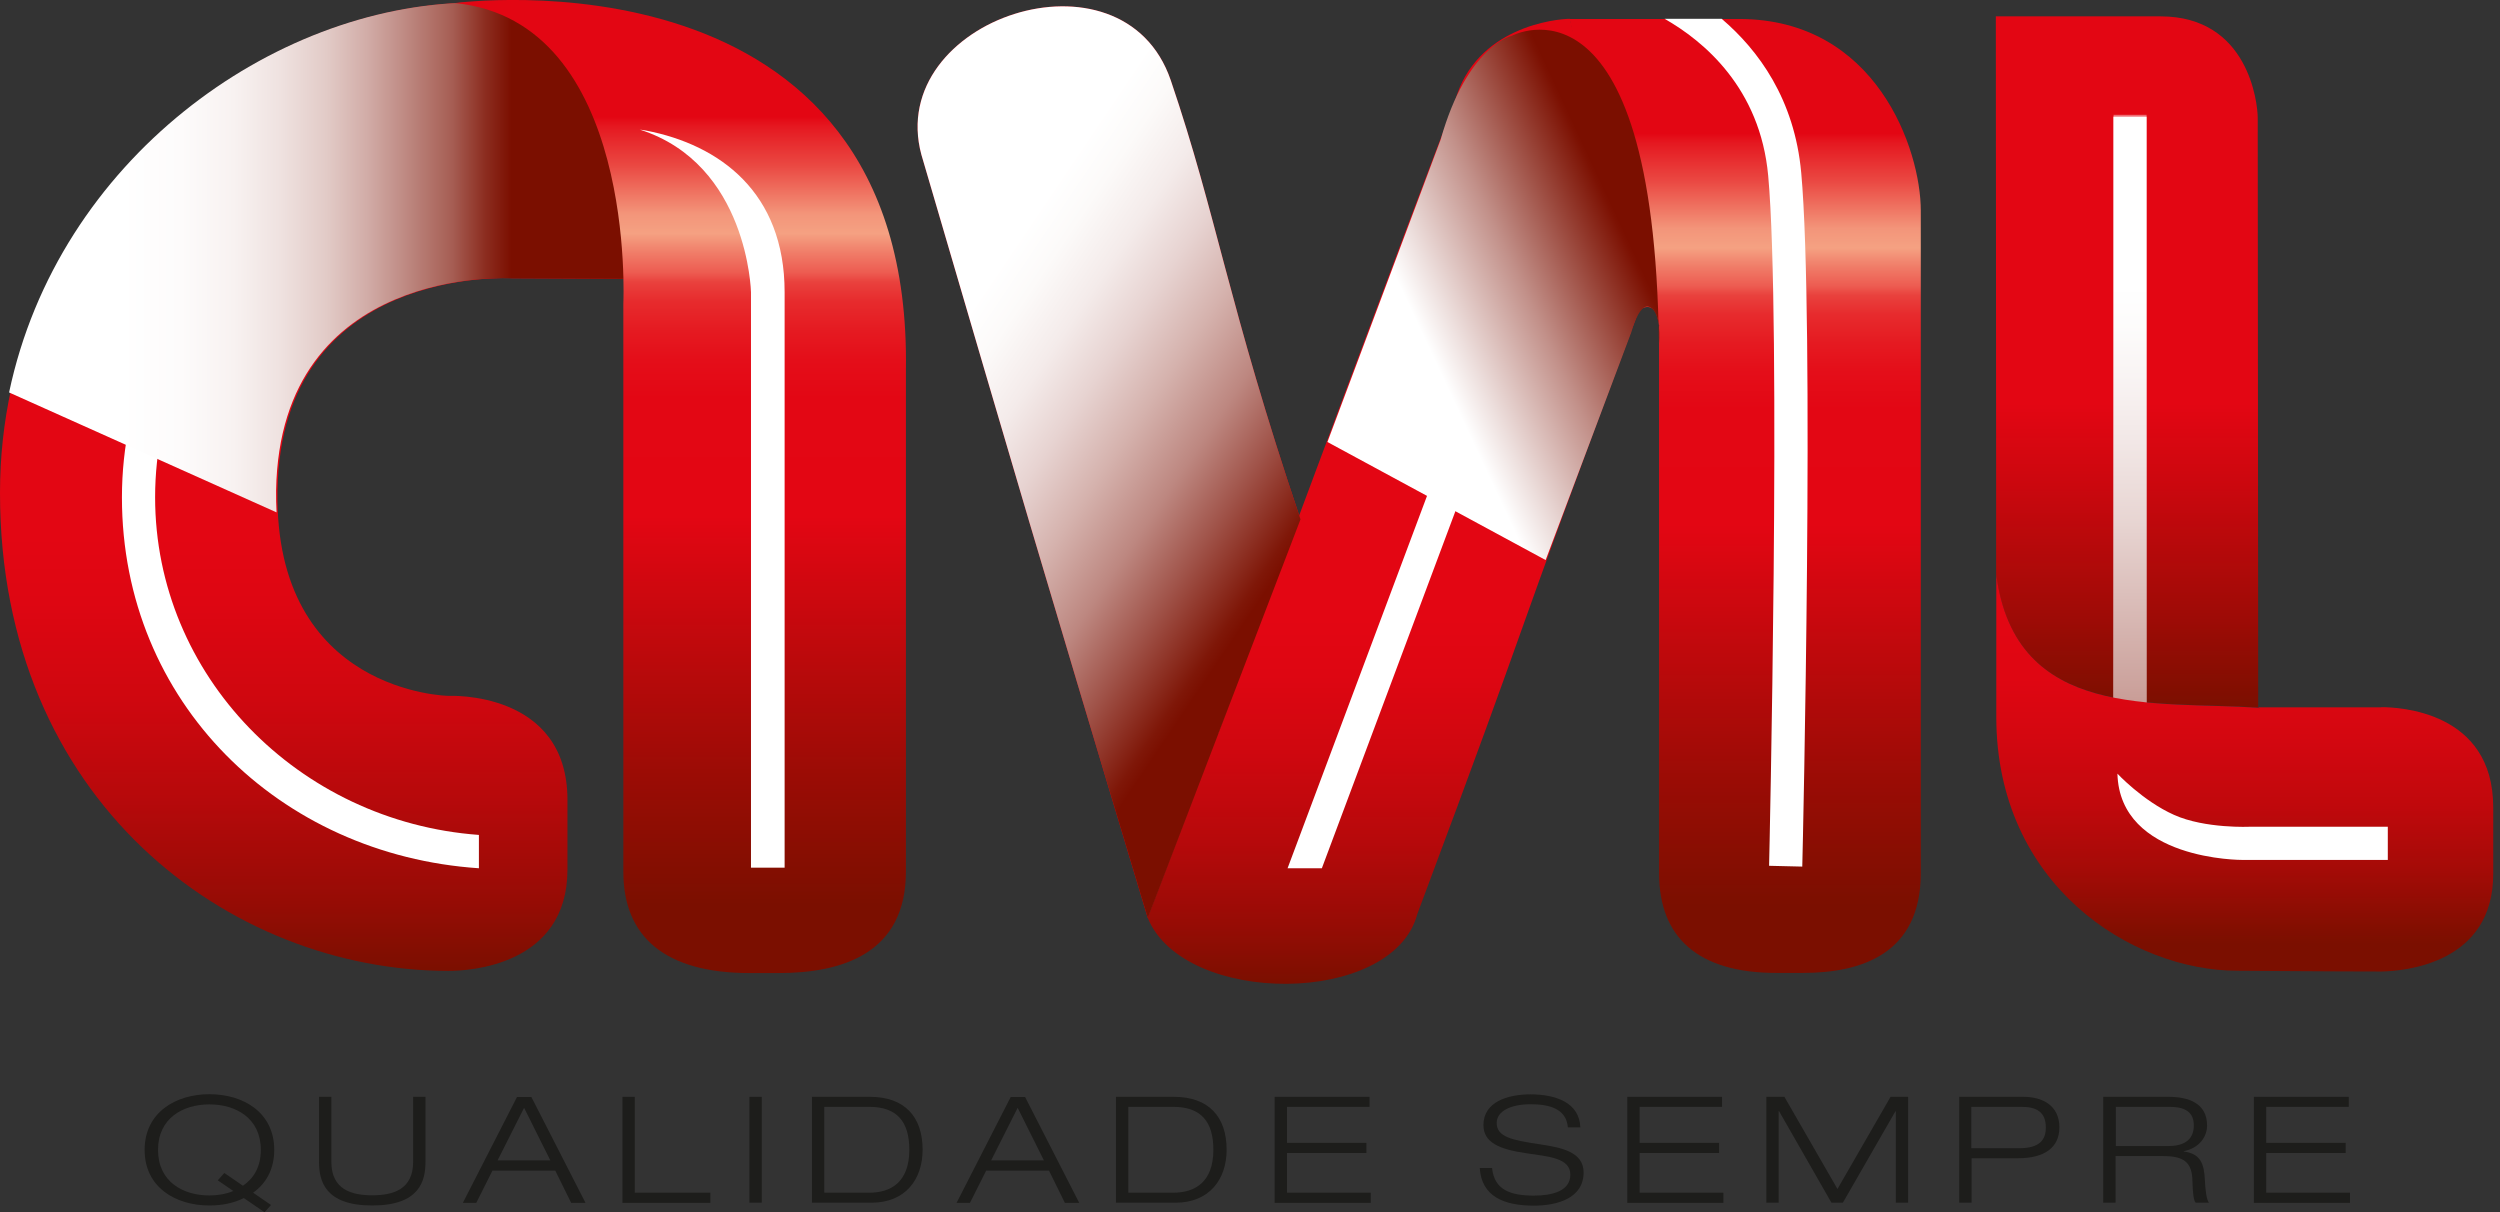 <svg width="66" height="32" viewBox="0 0 66 32" fill="none" xmlns="http://www.w3.org/2000/svg">
<rect x="0" y="0" width="66" height="32" fill="#333333" stroke="none"/>
<g clip-path="url(#clip0_105_993)">
<path fill-rule="evenodd" clip-rule="evenodd" d="M17.724 7.366L13.523 7.346C13.523 7.346 7.428 6.975 7.326 12.948C7.232 18.302 11.84 18.371 11.84 18.371C11.84 18.371 14.981 18.216 14.981 21.117V22.955C14.981 25.501 12.37 25.632 11.84 25.632C6.042 25.628 0 21.138 0 13.013C0 5.403 6.519 0.167 12.427 0.069H14.831L17.724 7.366Z" fill="url(#paint0_linear_105_993)"/>
<path d="M13.348 3.312C7.762 3.312 3.219 7.717 3.219 13.132C3.219 18.546 7.387 22.572 12.643 22.922V22.042C7.872 21.692 4.095 17.829 4.095 13.128C4.095 8.198 8.247 4.184 13.348 4.184H18.062V3.308H13.348V3.312Z" fill="white"/>
<path fill-rule="evenodd" clip-rule="evenodd" d="M52.69 0.436L52.698 12.659V15.177C53.211 19.031 56.903 18.489 59.616 18.677L59.604 3.101C59.6 2.726 59.367 0.436 57.041 0.432C56.149 0.432 53.692 0.432 52.685 0.432L52.69 0.436Z" fill="url(#paint1_linear_105_993)"/>
<path d="M56.67 18.803H55.794V3.08H56.67V18.803Z" fill="white"/>
<path style="mix-blend-mode:multiply" opacity="0.41" d="M56.67 3.031H55.798V18.555H56.67V3.031Z" fill="url(#paint2_linear_105_993)"/>
<path fill-rule="evenodd" clip-rule="evenodd" d="M34.331 13.706C32.411 7.994 32.13 5.716 30.908 2.119C29.641 -1.589 23.362 0.505 24.324 4.082C27.029 13.307 27.2 13.918 30.301 24.234L34.335 13.706H34.331Z" fill="#E30613"/>
<path d="M32.452 20.319L27.151 2.779L27.991 2.526L33.292 20.062L32.452 20.319Z" fill="white"/>
<path fill-rule="evenodd" clip-rule="evenodd" d="M41.444 0.497C41.094 0.497 38.959 0.705 38.413 2.665C36.885 6.633 34.465 13.177 32.09 19.524L30.301 24.234C31.254 26.569 36.767 26.569 37.415 24.137C40.792 15.108 39.468 18.359 43.306 8.088" fill="url(#paint3_linear_105_993)"/>
<path fill-rule="evenodd" clip-rule="evenodd" d="M62.871 18.673C61.714 18.673 60.011 18.673 59.62 18.673C59.702 18.75 59.62 18.685 59.62 18.685C56.907 18.497 53.215 19.035 52.702 15.177V18.933C52.706 23.358 56.263 25.628 59.074 25.628C59.4 25.628 61.519 25.648 62.871 25.648C63.503 25.636 65.821 25.428 65.821 23.073V21.309C65.821 18.77 63.311 18.669 62.871 18.669V18.673Z" fill="url(#paint4_linear_105_993)"/>
<path d="M6.979 32L6.437 31.629C6.169 31.764 5.855 31.825 5.529 31.825C4.633 31.825 3.818 31.344 3.818 30.358C3.818 29.372 4.633 28.887 5.529 28.887C6.425 28.887 7.24 29.368 7.24 30.358C7.24 30.871 7.02 31.25 6.682 31.487L7.155 31.812L6.983 32.004L6.979 32ZM5.92 30.965L6.413 31.303C6.694 31.116 6.886 30.806 6.886 30.358C6.886 29.515 6.222 29.156 5.529 29.156C4.836 29.156 4.172 29.515 4.172 30.358C4.172 31.201 4.836 31.56 5.529 31.56C5.749 31.56 5.965 31.523 6.16 31.442L5.749 31.161L5.92 30.969V30.965Z" fill="#1D1D1B"/>
<path d="M11.233 30.672C11.233 31.181 11.074 31.825 9.827 31.825C8.581 31.825 8.422 31.181 8.422 30.672V28.956H8.748V30.672C8.748 31.405 9.281 31.556 9.827 31.556C10.373 31.556 10.907 31.405 10.907 30.672V28.956H11.233V30.672Z" fill="#1D1D1B"/>
<path d="M14.659 30.904H13.001L12.573 31.756H12.219L13.649 28.96H14.028L15.458 31.756H15.079L14.659 30.904ZM13.836 29.246L13.136 30.635H14.529L13.836 29.246Z" fill="#1D1D1B"/>
<path d="M16.432 28.956H16.758V31.487H18.754V31.756H16.432V28.96V28.956Z" fill="#1D1D1B"/>
<path d="M19.785 28.956H20.111V31.751H19.785V28.956Z" fill="#1D1D1B"/>
<path d="M21.435 28.956H22.963C23.88 28.956 24.357 29.478 24.357 30.354C24.357 31.14 23.896 31.751 23.012 31.751H21.435V28.956ZM21.761 31.487H22.951C23.513 31.487 24.006 31.214 24.006 30.354C24.006 29.612 23.68 29.221 22.951 29.221H21.761V31.487Z" fill="#1D1D1B"/>
<path d="M27.693 30.904H26.035L25.607 31.756H25.253L26.683 28.96H27.062L28.492 31.756H28.113L27.693 30.904ZM26.866 29.246L26.166 30.635H27.559L26.866 29.246Z" fill="#1D1D1B"/>
<path d="M29.462 28.956H30.99C31.906 28.956 32.383 29.478 32.383 30.354C32.383 31.14 31.919 31.751 31.038 31.751H29.462V28.956ZM29.788 31.487H30.977C31.54 31.487 32.033 31.214 32.033 30.354C32.033 29.612 31.707 29.221 30.977 29.221H29.788V31.487Z" fill="#1D1D1B"/>
<path d="M33.65 28.956H36.156V29.221H33.976V30.171H36.074V30.439H33.976V31.487H36.188V31.756H33.65V28.96V28.956Z" fill="#1D1D1B"/>
<path d="M41.391 29.755C41.347 29.274 40.911 29.152 40.405 29.152C39.9 29.152 39.513 29.327 39.513 29.645C39.513 30.012 39.896 30.097 40.662 30.211C41.236 30.297 41.807 30.415 41.807 30.953C41.807 31.637 41.106 31.829 40.495 31.829C39.696 31.829 39.114 31.584 39.065 30.835H39.391C39.448 31.421 39.888 31.564 40.495 31.564C40.968 31.564 41.457 31.45 41.457 31.01C41.457 30.57 40.882 30.533 40.312 30.448C39.562 30.342 39.163 30.154 39.163 29.702C39.163 29.091 39.798 28.891 40.405 28.891C41.049 28.891 41.697 29.095 41.721 29.763H41.395L41.391 29.755Z" fill="#1D1D1B"/>
<path d="M42.96 28.956H45.462V29.221H43.286V30.171H45.384V30.439H43.286V31.487H45.498V31.756H42.96V28.96V28.956Z" fill="#1D1D1B"/>
<path d="M49.915 28.956H50.375V31.751H50.049V29.335H50.041L48.652 31.751H48.35L46.965 29.331H46.957V31.751H46.631V28.956H47.108L48.509 31.389L49.911 28.956H49.915Z" fill="#1D1D1B"/>
<path d="M51.72 28.956H53.419C53.904 28.956 54.368 29.172 54.368 29.763C54.368 30.293 53.977 30.578 53.276 30.578H52.05V31.751H51.724V28.956H51.72ZM52.046 30.313H53.305C53.851 30.313 54.01 30.089 54.01 29.763C54.01 29.343 53.745 29.221 53.37 29.221H52.042V30.309L52.046 30.313Z" fill="#1D1D1B"/>
<path d="M55.529 28.956H57.245C57.778 28.956 58.267 29.123 58.267 29.714C58.267 30.012 58.06 30.309 57.652 30.391V30.399C58.096 30.46 58.19 30.716 58.21 31.173C58.218 31.348 58.247 31.69 58.32 31.751H57.966C57.909 31.694 57.889 31.483 57.88 31.181C57.872 30.688 57.66 30.521 57.118 30.521H55.851V31.751H55.525V28.956H55.529ZM55.855 30.256H57.237C57.595 30.256 57.917 30.138 57.917 29.71C57.917 29.282 57.567 29.221 57.269 29.221H55.859V30.256H55.855Z" fill="#1D1D1B"/>
<path d="M59.502 28.956H62.008V29.221H59.828V30.171H61.926V30.439H59.828V31.487H62.04V31.756H59.502V28.96V28.956Z" fill="#1D1D1B"/>
<path d="M42.043 1.422L33.992 22.922H34.897L42.606 2.31L42.626 2.249C42.626 2.249 42.377 1.785 42.113 1.495" fill="white"/>
<path fill-rule="evenodd" clip-rule="evenodd" d="M55.9 20.421C55.957 22.723 59.2 22.702 59.2 22.702H63.038V21.826H59.408C59.408 21.826 58.218 21.883 57.395 21.513C56.572 21.146 55.896 20.421 55.896 20.421H55.9Z" fill="white"/>
<path style="mix-blend-mode:multiply" fill-rule="evenodd" clip-rule="evenodd" d="M14.802 0.077C14.802 0.077 14.794 0.073 14.79 0.069H12.394C7.199 0.155 1.536 4.213 0.24 10.361L7.301 13.527C7.293 13.339 7.285 13.152 7.289 12.948C7.391 6.979 13.486 7.346 13.486 7.346L17.687 7.366L14.802 0.077Z" fill="url(#paint5_linear_105_993)"/>
<path d="M23.916 21.981V9.77C24.092 -1.552 12.011 0.081 12.011 0.081C16.819 0.558 16.456 8.018 16.456 8.018V22.156V23.012C16.456 24.739 17.561 25.689 19.797 25.689H20.551C22.221 25.689 23.916 25.18 23.916 23.012V21.981Z" fill="url(#paint6_linear_105_993)"/>
<path d="M16.888 3.422C16.945 3.426 16.998 3.439 17.055 3.447C18.999 3.822 20.714 5.077 20.714 7.713V22.906H19.826V7.713C19.826 7.713 19.753 4.335 16.892 3.422H16.888Z" fill="white"/>
<path fill-rule="evenodd" clip-rule="evenodd" d="M43.184 8.259C43.184 8.259 43.702 7.741 43.799 8.601V8.585C43.799 8.585 43.807 8.605 43.812 8.613C43.812 8.609 43.803 8.605 43.799 8.601V23.049C43.799 24.748 44.826 25.685 46.896 25.685H47.593C49.141 25.685 50.709 25.184 50.709 23.049V5.561C50.709 3.948 49.536 0.501 45.91 0.501H41.436" fill="url(#paint7_linear_105_993)"/>
<path style="mix-blend-mode:multiply" fill-rule="evenodd" clip-rule="evenodd" d="M43.795 9.061C43.669 -1.059 39.912 0.945 39.912 0.945C39.912 0.945 38.735 1.202 38.034 3.683L35.044 11.669L40.805 14.786L43.066 8.772C43.066 8.772 43.266 8.006 43.535 8.1C43.877 8.222 43.799 9.061 43.799 9.061H43.795Z" fill="url(#paint8_linear_105_993)"/>
<path style="mix-blend-mode:multiply" fill-rule="evenodd" clip-rule="evenodd" d="M34.331 13.706C32.411 7.994 32.13 5.716 30.908 2.119C29.641 -1.589 23.362 0.505 24.324 4.082C27.029 13.307 27.2 13.918 30.301 24.234L34.335 13.706H34.331Z" fill="url(#paint9_linear_105_993)"/>
<path d="M47.552 4.559C47.377 2.62 46.423 1.324 45.453 0.497H43.946C44.977 1.084 46.468 2.322 46.68 4.637C47.03 8.475 46.708 22.715 46.704 22.857L47.58 22.878C47.597 22.291 47.906 8.442 47.552 4.555V4.559Z" fill="white"/>
</g>
<defs>
<linearGradient id="paint0_linear_105_993" x1="8.862" y1="0.069" x2="8.862" y2="25.628" gradientUnits="userSpaceOnUse">
<stop offset="0.55" stop-color="#E30613"/>
<stop offset="0.62" stop-color="#DE0612"/>
<stop offset="0.72" stop-color="#CF070F"/>
<stop offset="0.82" stop-color="#B7090B"/>
<stop offset="0.93" stop-color="#960C05"/>
<stop offset="1" stop-color="#7B0F00"/>
</linearGradient>
<linearGradient id="paint1_linear_105_993" x1="56.153" y1="0.436" x2="56.153" y2="18.677" gradientUnits="userSpaceOnUse">
<stop offset="0.56" stop-color="#E30613"/>
<stop offset="0.66" stop-color="#CF070F"/>
<stop offset="0.87" stop-color="#9E0B06"/>
<stop offset="1" stop-color="#7B0F00"/>
</linearGradient>
<linearGradient id="paint2_linear_105_993" x1="56.234" y1="3.031" x2="56.234" y2="18.559" gradientUnits="userSpaceOnUse">
<stop offset="0.3" stop-color="white"/>
<stop offset="0.36" stop-color="#FBF8F7"/>
<stop offset="0.45" stop-color="#F0E4E3"/>
<stop offset="0.56" stop-color="#DFC5C2"/>
<stop offset="0.69" stop-color="#C79A93"/>
<stop offset="0.82" stop-color="#A86258"/>
<stop offset="0.97" stop-color="#831F11"/>
<stop offset="1" stop-color="#7B0F00"/>
</linearGradient>
<linearGradient id="paint3_linear_105_993" x1="36.804" y1="0.497" x2="36.804" y2="25.974" gradientUnits="userSpaceOnUse">
<stop offset="0.62" stop-color="#E30613"/>
<stop offset="0.68" stop-color="#DE0612"/>
<stop offset="0.76" stop-color="#CF070F"/>
<stop offset="0.85" stop-color="#B7090B"/>
<stop offset="0.94" stop-color="#960C05"/>
<stop offset="1" stop-color="#7B0F00"/>
</linearGradient>
<linearGradient id="paint4_linear_105_993" x1="59.261" y1="15.177" x2="59.261" y2="25.652" gradientUnits="userSpaceOnUse">
<stop offset="0.09" stop-color="#E30613"/>
<stop offset="0.26" stop-color="#DF0612"/>
<stop offset="0.42" stop-color="#D30710"/>
<stop offset="0.58" stop-color="#C0080C"/>
<stop offset="0.74" stop-color="#A50B07"/>
<stop offset="0.89" stop-color="#830E01"/>
<stop offset="0.93" stop-color="#7B0F00"/>
</linearGradient>
<linearGradient id="paint5_linear_105_993" x1="0.24" y1="6.796" x2="17.691" y2="6.796" gradientUnits="userSpaceOnUse">
<stop offset="0.17" stop-color="white"/>
<stop offset="0.26" stop-color="#FDFBFB"/>
<stop offset="0.34" stop-color="#F8F2F1"/>
<stop offset="0.41" stop-color="#EFE2E0"/>
<stop offset="0.48" stop-color="#E2CBC7"/>
<stop offset="0.54" stop-color="#D2ADA8"/>
<stop offset="0.6" stop-color="#BE8982"/>
<stop offset="0.67" stop-color="#A65E54"/>
<stop offset="0.72" stop-color="#8C2D20"/>
<stop offset="0.76" stop-color="#7B0F00"/>
</linearGradient>
<linearGradient id="paint6_linear_105_993" x1="17.964" y1="-2.64423e-05" x2="17.964" y2="25.689" gradientUnits="userSpaceOnUse">
<stop offset="0.12" stop-color="#E30613"/>
<stop offset="0.13" stop-color="#E51820"/>
<stop offset="0.17" stop-color="#EA4842"/>
<stop offset="0.22" stop-color="#F3957A"/>
<stop offset="0.24" stop-color="#F5A182"/>
<stop offset="0.26" stop-color="#F07C68"/>
<stop offset="0.28" stop-color="#ED5C51"/>
<stop offset="0.29" stop-color="#E9413D"/>
<stop offset="0.31" stop-color="#E72B2D"/>
<stop offset="0.34" stop-color="#E51A21"/>
<stop offset="0.37" stop-color="#E40E19"/>
<stop offset="0.41" stop-color="#E30714"/>
<stop offset="0.53" stop-color="#E30613"/>
<stop offset="0.8" stop-color="#9A0C05"/>
<stop offset="0.93" stop-color="#7B0F00"/>
</linearGradient>
<linearGradient id="paint7_linear_105_993" x1="46.081" y1="0.497" x2="46.081" y2="25.685" gradientUnits="userSpaceOnUse">
<stop offset="0.12" stop-color="#E30613"/>
<stop offset="0.13" stop-color="#E51820"/>
<stop offset="0.17" stop-color="#EA4842"/>
<stop offset="0.22" stop-color="#F3957A"/>
<stop offset="0.24" stop-color="#F5A182"/>
<stop offset="0.26" stop-color="#F07C68"/>
<stop offset="0.28" stop-color="#ED5C51"/>
<stop offset="0.29" stop-color="#E9413D"/>
<stop offset="0.31" stop-color="#E72B2D"/>
<stop offset="0.34" stop-color="#E51A21"/>
<stop offset="0.37" stop-color="#E40E19"/>
<stop offset="0.41" stop-color="#E30714"/>
<stop offset="0.53" stop-color="#E30613"/>
<stop offset="0.8" stop-color="#9A0C05"/>
<stop offset="0.93" stop-color="#7B0F00"/>
</linearGradient>
<linearGradient id="paint8_linear_105_993" x1="34.534" y1="10.577" x2="44.378" y2="5.985" gradientUnits="userSpaceOnUse">
<stop offset="0.32" stop-color="white"/>
<stop offset="0.4" stop-color="#EDDFDD"/>
<stop offset="0.59" stop-color="#C29089"/>
<stop offset="0.86" stop-color="#7D1203"/>
<stop offset="0.87" stop-color="#7B0F00"/>
</linearGradient>
<linearGradient id="paint9_linear_105_993" x1="21.46" y1="6.649" x2="35.687" y2="16.244" gradientUnits="userSpaceOnUse">
<stop offset="0.25" stop-color="white"/>
<stop offset="0.31" stop-color="#FCFAF9"/>
<stop offset="0.39" stop-color="#F4EBEA"/>
<stop offset="0.47" stop-color="#E7D3D1"/>
<stop offset="0.56" stop-color="#D5B2AD"/>
<stop offset="0.66" stop-color="#BD8780"/>
<stop offset="0.75" stop-color="#A05349"/>
<stop offset="0.85" stop-color="#7F1708"/>
<stop offset="0.87" stop-color="#7B0F00"/>
</linearGradient>
<clipPath id="clip0_105_993">
<rect width="65.821" height="32" fill="white"/>
</clipPath>
</defs>
</svg>
